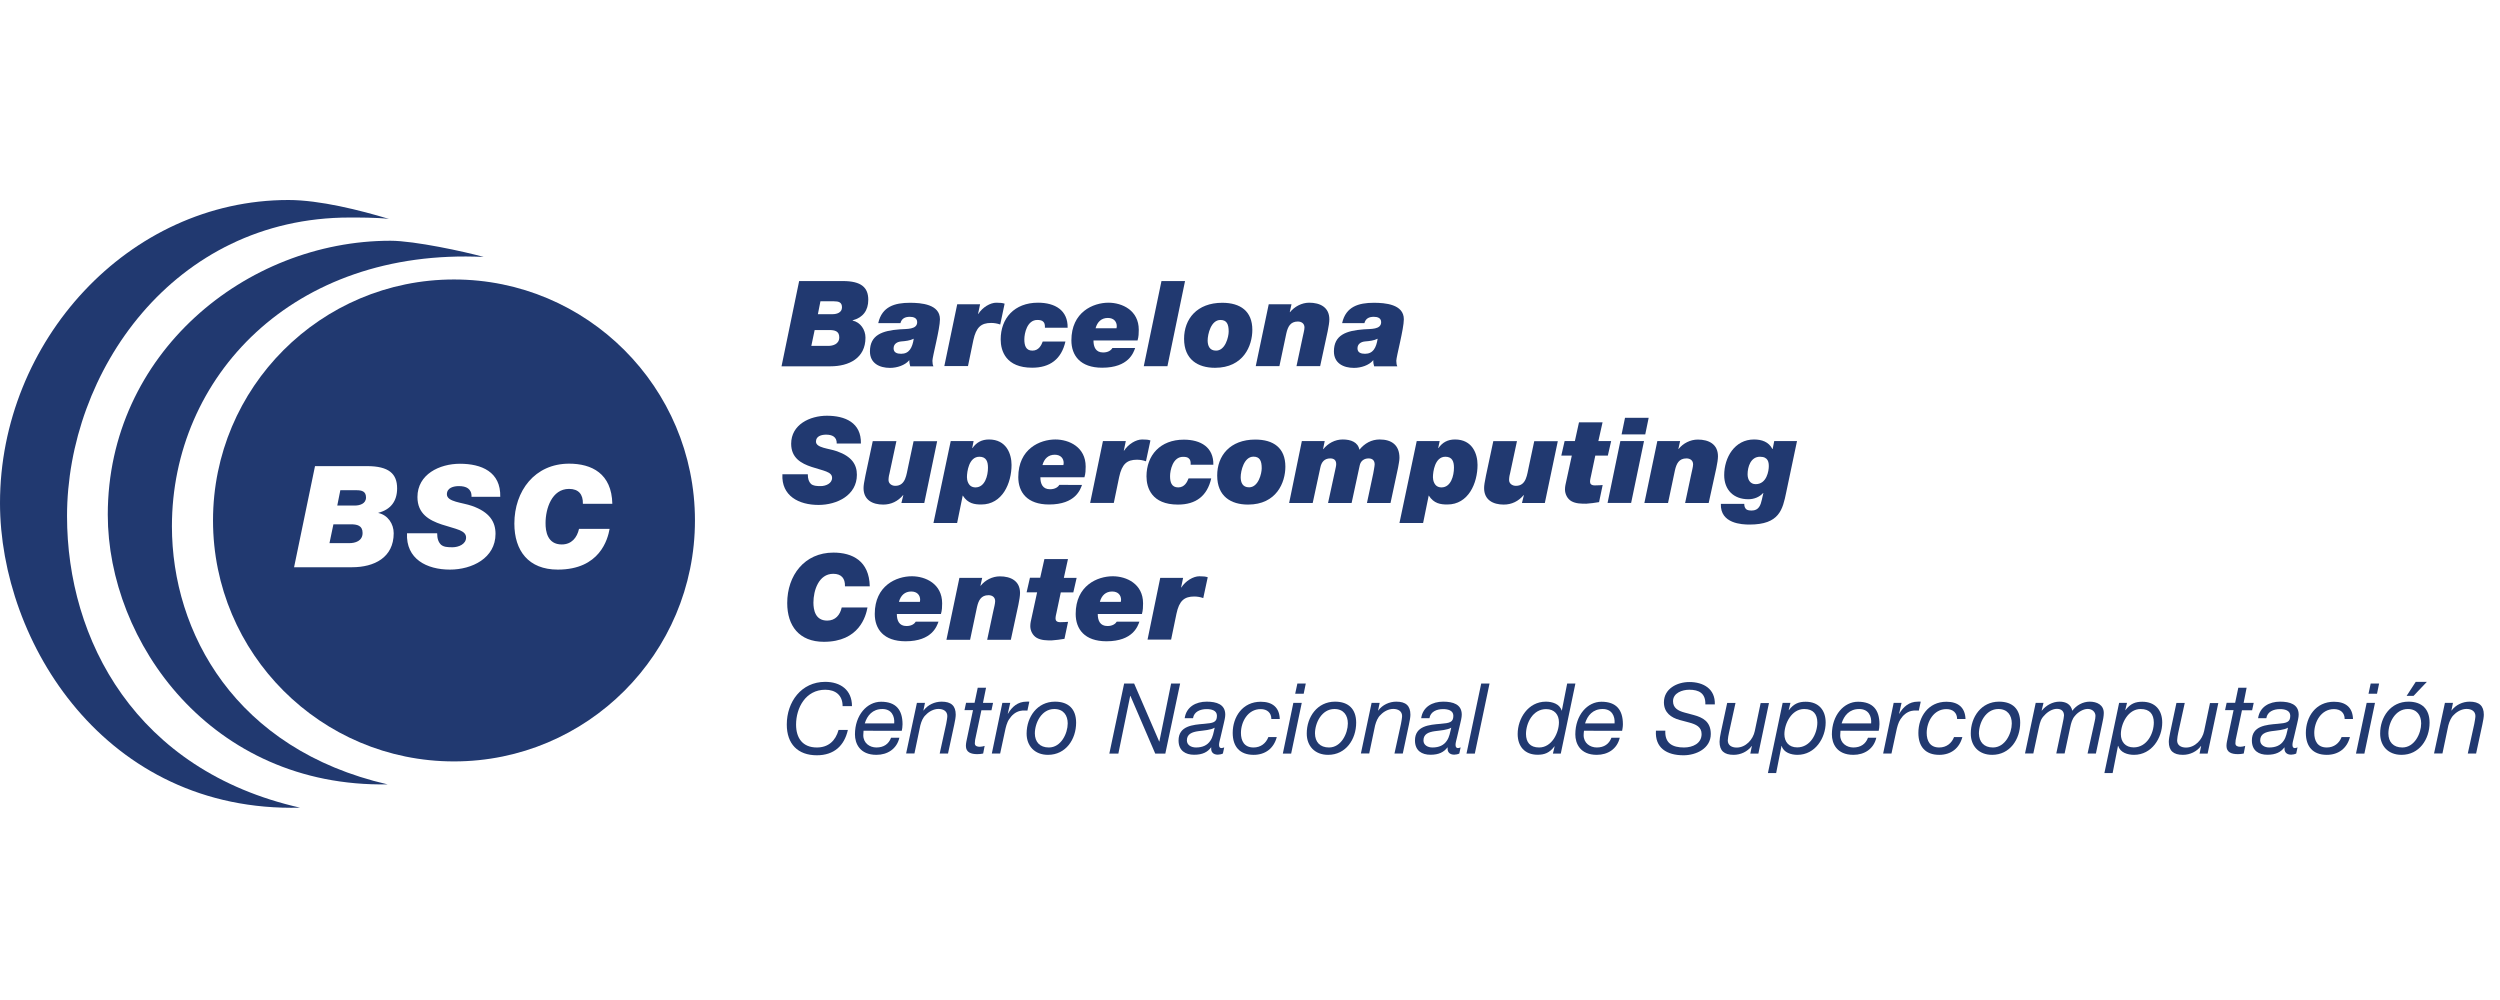 <?xml version="1.0" encoding="UTF-8" standalone="no"?>
<!-- Generator: Adobe Illustrator 19.2.1, SVG Export Plug-In . SVG Version: 6.00 Build 0)  -->

<svg
   version="1.1"
   id="Capa_1"
   x="0px"
   y="0px"
   viewBox="0 0 200 80"
   enable-background="new 0 0 283.46 69.36"
   xml:space="preserve"
   sodipodi:docname="BSC-blue.svg"
   width="200"
   height="80"
   inkscape:version="1.1.2 (0a00cf5339, 2022-02-04)"
   xmlns:inkscape="http://www.inkscape.org/namespaces/inkscape"
   xmlns:sodipodi="http://sodipodi.sourceforge.net/DTD/sodipodi-0.dtd"
   xmlns="http://www.w3.org/2000/svg"
   xmlns:svg="http://www.w3.org/2000/svg"><defs
   id="defs142" /><sodipodi:namedview
   id="namedview140"
   pagecolor="#ffffff"
   bordercolor="#000000"
   borderopacity="0.25"
   inkscape:pageshadow="2"
   inkscape:pageopacity="0.0"
   inkscape:pagecheckerboard="0"
   showgrid="false"
   inkscape:zoom="1.0832851"
   inkscape:cx="30.001335"
   inkscape:cy="-65.541378"
   inkscape:window-width="1918"
   inkscape:window-height="2110"
   inkscape:window-x="0"
   inkscape:window-y="25"
   inkscape:window-maximized="0"
   inkscape:current-layer="Capa_1" />
<g
   id="BSC_Logo_2_"
   transform="matrix(0.701,0,0,0.701,0,16)"
   style="stroke-width:1.426">
	<g
   id="g136"
   style="stroke-width:1.426">
		<g
   id="g124"
   style="stroke-width:1.426">
			<path
   fill="#213970"
   d="m 91.2,9.25 h 4.99 c 2.11,0 2.9,0.74 2.9,2.14 0,1.22 -0.61,2.03 -1.78,2.34 H 97.3 v 0.03 c 0.9,0.19 1.47,1.05 1.47,1.95 0,2.34 -1.88,3.27 -4,3.27 h -5.58 z m 1.39,7.4 h 1.92 c 0.53,0 1.27,-0.19 1.27,-0.98 0,-0.72 -0.53,-0.83 -1.16,-0.83 h -1.65 z m 0.75,-3.62 h 1.68 c 0.48,0 1.07,-0.18 1.07,-0.78 0,-0.59 -0.39,-0.69 -0.92,-0.69 h -1.54 z"
   id="path2"
   style="stroke-width:2.028" />
			<path
   fill="#213970"
   d="m 100.23,14.04 c 0.42,-1.88 1.88,-2.31 3.61,-2.31 1.28,0 3.43,0.16 3.43,1.88 0,1.1 -0.86,4.27 -0.86,4.74 0.05,0.54 0,0.3 0.11,0.63 h -2.64 c -0.07,-0.22 -0.11,-0.45 -0.1,-0.68 h -0.03 c -0.48,0.57 -1.39,0.86 -2.18,0.86 -1.21,0 -2.29,-0.53 -2.29,-1.88 0,-1.87 1.39,-2.37 3.41,-2.52 0.76,-0.06 1.98,0.05 1.98,-0.82 0,-0.49 -0.44,-0.61 -0.84,-0.61 -0.54,0 -0.93,0.19 -1.07,0.72 h -2.53 z m 2.61,3.51 c 0.91,0 1.28,-0.67 1.44,-1.72 -0.44,0.22 -0.94,0.27 -1.43,0.31 -0.45,0.04 -0.87,0.27 -0.87,0.79 0,0.5 0.42,0.62 0.86,0.62 z"
   id="path4"
   style="stroke-width:2.028" />
			<path
   fill="#213970"
   d="m 109.24,11.9 h 2.61 l -0.23,1.1 h 0.03 c 0.47,-0.75 1.36,-1.28 2.05,-1.28 0.45,0 0.71,0.03 0.95,0.11 l -0.5,2.38 c -0.33,-0.12 -0.7,-0.18 -1.04,-0.18 -1.14,0 -1.71,0.49 -2.03,1.97 l -0.61,2.95 h -2.7 z"
   id="path6"
   style="stroke-width:2.028" />
			<path
   fill="#213970"
   d="m 119.25,14.58 c 0.01,-0.34 -0.04,-0.56 -0.19,-0.69 -0.14,-0.15 -0.37,-0.2 -0.68,-0.2 -1.17,0 -1.48,1.54 -1.48,2.21 0,0.67 0.15,1.29 0.92,1.29 0.74,0 1.03,-0.64 1.18,-1.04 h 2.59 c -0.46,2.01 -1.76,2.99 -3.8,2.99 -2.99,0 -3.59,-1.91 -3.59,-3.23 0,-2.41 1.56,-4.19 4.26,-4.19 1.96,0 3.42,0.88 3.38,2.86 z"
   id="path8"
   style="stroke-width:2.028" />
			<path
   fill="#213970"
   d="m 129.54,16.91 c -0.18,0.48 -0.71,2.23 -3.76,2.23 -2.5,0 -3.51,-1.4 -3.51,-3.12 0,-3.23 2.48,-4.3 4.23,-4.3 1.56,0 3.46,0.87 3.46,3.09 0,0.38 -0.01,0.79 -0.14,1.22 h -5.03 c 0,0.75 0.26,1.37 1.1,1.37 0.59,0 0.92,-0.26 1.06,-0.51 h 2.59 z m -2.12,-2.27 c 0.01,-0.07 0.03,-0.16 0.03,-0.23 0,-0.53 -0.34,-0.95 -1.02,-0.95 -0.72,0 -1.2,0.44 -1.4,1.18 z"
   id="path10"
   style="stroke-width:2.028" />
			<polygon
   fill="#213970"
   points="133.23,18.97 130.53,18.97 132.55,9.25 135.24,9.25 "
   id="polygon12"
   style="stroke-width:2.028" />
			<path
   fill="#213970"
   d="m 139.49,11.73 c 2.07,0 3.43,0.96 3.43,3.09 0,1.81 -1.01,4.33 -4.26,4.33 -1.95,0 -3.53,-0.94 -3.53,-3.31 0,-2.26 1.47,-4.11 4.36,-4.11 z m -0.71,5.46 c 1.06,0 1.44,-1.57 1.44,-2.18 0,-0.84 -0.22,-1.32 -0.94,-1.32 -1.08,0 -1.46,1.62 -1.46,2.36 0.01,0.56 0.2,1.14 0.96,1.14 z"
   id="path14"
   style="stroke-width:2.028" />
			<path
   fill="#213970"
   d="m 144.79,11.9 h 2.6 l -0.2,0.9 h 0.03 c 0.52,-0.64 1.34,-1.08 2.19,-1.08 1.24,0 2.3,0.52 2.3,1.9 0,0.31 -0.08,0.83 -0.19,1.35 l -0.86,3.99 h -2.7 l 0.69,-3.24 c 0.08,-0.41 0.22,-0.89 0.22,-1.17 0,-0.45 -0.33,-0.68 -0.76,-0.68 -0.86,0 -1.14,0.61 -1.31,1.35 l -0.79,3.74 h -2.7 z"
   id="path16"
   style="stroke-width:2.028" />
			<path
   fill="#213970"
   d="m 153.17,14.04 c 0.42,-1.88 1.88,-2.31 3.61,-2.31 1.28,0 3.43,0.16 3.43,1.88 0,1.1 -0.86,4.27 -0.86,4.74 0.05,0.54 0,0.3 0.11,0.63 h -2.64 c -0.07,-0.22 -0.11,-0.45 -0.09,-0.68 h -0.03 c -0.47,0.57 -1.39,0.86 -2.18,0.86 -1.21,0 -2.29,-0.53 -2.29,-1.88 0,-1.87 1.39,-2.37 3.42,-2.52 0.76,-0.06 1.97,0.05 1.97,-0.82 0,-0.49 -0.43,-0.61 -0.84,-0.61 -0.54,0 -0.93,0.19 -1.07,0.72 h -2.54 z m 2.61,3.51 c 0.91,0 1.28,-0.67 1.44,-1.72 -0.44,0.22 -0.94,0.27 -1.43,0.31 -0.45,0.04 -0.87,0.27 -0.87,0.79 0,0.5 0.42,0.62 0.86,0.62 z"
   id="path18"
   style="stroke-width:2.028" />
			<path
   fill="#213970"
   d="m 95.49,27.8 c 0.01,-0.39 -0.12,-0.64 -0.34,-0.8 -0.22,-0.16 -0.53,-0.22 -0.87,-0.22 -0.5,0 -1.16,0.15 -1.16,0.79 0,0.73 1.46,0.77 2.41,1.11 1.69,0.6 2.26,1.52 2.26,2.68 0,2.34 -2.27,3.44 -4.38,3.44 -2.23,0 -4.25,-1.02 -4.12,-3.5 h 2.9 c 0,0.53 0.12,0.86 0.36,1.1 0.26,0.22 0.61,0.25 1.11,0.25 0.58,0 1.3,-0.3 1.3,-0.94 0,-0.71 -0.99,-0.8 -2.34,-1.25 -1.18,-0.39 -2.33,-1.02 -2.33,-2.64 0,-2.19 2.13,-3.2 4.08,-3.2 2.07,0 3.93,0.78 3.88,3.17 h -2.76 z"
   id="path20"
   style="stroke-width:2.028" />
			<path
   fill="#213970"
   d="m 105.48,34.58 h -2.61 l 0.22,-0.9 h -0.03 c -0.58,0.7 -1.36,1.08 -2.27,1.08 -1.22,0 -2.24,-0.53 -2.24,-1.88 0,-0.61 0.23,-1.47 1.05,-5.36 h 2.7 l -0.79,3.69 c -0.11,0.37 -0.11,0.74 -0.11,0.74 0,0.43 0.38,0.67 0.77,0.67 1.21,0 1.27,-1.32 1.48,-2.22 l 0.61,-2.87 h 2.69 z"
   id="path22"
   style="stroke-width:2.028" />
			<path
   fill="#213970"
   d="m 108.5,27.51 h 2.61 l -0.16,0.8 h 0.03 c 0.46,-0.65 1.06,-0.98 1.89,-0.98 1.98,0 2.57,1.65 2.57,2.9 0,2.1 -1.05,4.52 -3.45,4.52 -0.77,0 -1.54,-0.1 -2.12,-1.03 l -0.64,3.14 h -2.7 z m 4.25,3.04 c 0,-0.69 -0.19,-1.25 -0.98,-1.25 -1.2,0 -1.42,1.71 -1.42,2.34 0,0.26 0.1,1.16 0.98,1.16 1.08,-0.01 1.42,-1.34 1.42,-2.25 z"
   id="path24"
   style="stroke-width:2.028" />
			<path
   fill="#213970"
   d="m 123.48,32.52 c -0.18,0.48 -0.71,2.23 -3.76,2.23 -2.5,0 -3.51,-1.4 -3.51,-3.12 0,-3.24 2.48,-4.3 4.23,-4.3 1.57,0 3.46,0.87 3.46,3.09 0,0.38 -0.01,0.79 -0.14,1.22 h -5.03 c 0,0.75 0.26,1.37 1.1,1.37 0.59,0 0.93,-0.26 1.06,-0.5 z m -2.12,-2.27 c 0.02,-0.07 0.03,-0.16 0.03,-0.23 0,-0.53 -0.34,-0.95 -1.02,-0.95 -0.72,0 -1.2,0.44 -1.4,1.18 z"
   id="path26"
   style="stroke-width:2.028" />
			<path
   fill="#213970"
   d="m 125.87,27.51 h 2.61 l -0.23,1.1 h 0.03 c 0.48,-0.75 1.36,-1.28 2.06,-1.28 0.45,0 0.71,0.02 0.95,0.11 l -0.51,2.38 c -0.33,-0.12 -0.69,-0.18 -1.03,-0.18 -1.14,0 -1.71,0.49 -2.03,1.98 l -0.61,2.95 h -2.7 z"
   id="path28"
   style="stroke-width:2.028" />
			<path
   fill="#213970"
   d="m 135.88,30.2 c 0.02,-0.34 -0.04,-0.56 -0.19,-0.69 -0.13,-0.15 -0.36,-0.2 -0.68,-0.2 -1.17,0 -1.48,1.54 -1.48,2.2 0,0.66 0.15,1.29 0.93,1.29 0.74,0 1.03,-0.64 1.18,-1.03 h 2.59 c -0.46,2.01 -1.75,2.99 -3.8,2.99 -2.99,0 -3.59,-1.91 -3.59,-3.22 0,-2.41 1.57,-4.19 4.26,-4.19 1.96,0 3.41,0.89 3.37,2.86 h -2.59 z"
   id="path30"
   style="stroke-width:2.028" />
			<path
   fill="#213970"
   d="m 143.26,27.34 c 2.07,0 3.43,0.95 3.43,3.09 0,1.81 -1.01,4.33 -4.26,4.33 -1.95,0 -3.52,-0.94 -3.52,-3.31 -0.01,-2.26 1.46,-4.11 4.35,-4.11 z m -0.71,5.45 c 1.06,0 1.44,-1.57 1.44,-2.18 0,-0.84 -0.22,-1.32 -0.94,-1.32 -1.08,0 -1.46,1.62 -1.46,2.36 0.01,0.57 0.2,1.14 0.96,1.14 z"
   id="path32"
   style="stroke-width:2.028" />
			<path
   fill="#213970"
   d="m 148.57,27.51 h 2.61 l -0.19,0.92 h 0.03 c 0.54,-0.66 1.32,-1.1 2.22,-1.1 0.92,0 1.73,0.3 1.9,1.17 0.59,-0.73 1.38,-1.17 2.31,-1.17 1.37,0 2.26,0.64 2.26,2.1 0,0.33 -0.11,0.8 -0.16,1.12 l -0.86,4.03 H 156 l 0.72,-3.38 c 0.02,-0.14 0.16,-0.83 0.16,-1.03 0,-0.45 -0.26,-0.68 -0.69,-0.68 -0.53,0 -0.92,0.3 -1.02,0.82 l -0.92,4.27 h -2.69 l 0.82,-3.78 c 0.04,-0.18 0.11,-0.47 0.11,-0.66 0,-0.45 -0.25,-0.65 -0.68,-0.65 -0.67,0 -1.01,0.43 -1.13,1.05 l -0.87,4.04 h -2.69 z"
   id="path34"
   style="stroke-width:2.028" />
			<path
   fill="#213970"
   d="m 161.68,27.51 h 2.62 l -0.17,0.8 h 0.03 c 0.46,-0.65 1.06,-0.98 1.89,-0.98 1.99,0 2.57,1.65 2.57,2.9 0,2.1 -1.05,4.52 -3.44,4.52 -0.78,0 -1.54,-0.1 -2.13,-1.03 l -0.64,3.14 h -2.7 z m 4.25,3.04 c 0,-0.69 -0.19,-1.25 -0.98,-1.25 -1.2,0 -1.42,1.71 -1.42,2.34 0,0.26 0.1,1.16 0.98,1.16 1.08,-0.01 1.42,-1.34 1.42,-2.25 z"
   id="path36"
   style="stroke-width:2.028" />
			<path
   fill="#213970"
   d="m 176.3,34.58 h -2.61 l 0.22,-0.9 h -0.03 c -0.59,0.7 -1.36,1.08 -2.27,1.08 -1.22,0 -2.24,-0.53 -2.24,-1.88 0,-0.61 0.23,-1.47 1.05,-5.36 h 2.7 l -0.79,3.69 c -0.11,0.37 -0.11,0.74 -0.11,0.74 0,0.43 0.38,0.67 0.78,0.67 1.21,0 1.27,-1.32 1.48,-2.22 l 0.61,-2.87 h 2.69 z"
   id="path38"
   style="stroke-width:2.028" />
			<path
   fill="#213970"
   d="m 182.41,27.51 h 1.46 l -0.38,1.66 h -1.43 l -0.48,2.27 c -0.05,0.23 -0.12,0.48 -0.12,0.71 0,0.23 0.12,0.42 0.55,0.42 0.44,0 0.67,-0.03 0.89,-0.04 l -0.41,1.95 c -0.48,0.08 -0.97,0.15 -1.46,0.18 -0.57,0 -1.19,0 -1.7,-0.29 -0.46,-0.26 -0.73,-0.82 -0.73,-1.33 0,-0.38 0.08,-0.64 0.15,-0.97 l 0.63,-2.9 h -1.2 l 0.38,-1.66 h 1.17 l 0.47,-2.14 h 2.69 z"
   id="path40"
   style="stroke-width:2.028" />
			<path
   fill="#213970"
   d="m 184.92,27.51 h 2.7 l -1.47,7.06 h -2.69 z m 2.84,-0.76 h -2.7 l 0.39,-1.89 h 2.7 z"
   id="path42"
   style="stroke-width:2.028" />
			<path
   fill="#213970"
   d="m 189.14,27.51 h 2.6 l -0.2,0.9 h 0.03 c 0.51,-0.64 1.33,-1.07 2.19,-1.07 1.24,0 2.3,0.52 2.3,1.91 0,0.31 -0.08,0.83 -0.19,1.35 L 195,34.58 h -2.69 L 193,31.34 c 0.08,-0.41 0.22,-0.89 0.22,-1.17 0,-0.45 -0.33,-0.68 -0.76,-0.68 -0.86,0 -1.14,0.61 -1.31,1.35 l -0.79,3.74 h -2.7 z"
   id="path44"
   style="stroke-width:2.028" />
			<path
   fill="#213970"
   d="m 203.85,33.35 c -0.41,1.99 -0.78,3.69 -4.19,3.69 -0.83,0 -3.36,-0.09 -3.27,-2.36 h 2.67 c 0,0.28 0.07,0.46 0.22,0.61 0.14,0.11 0.35,0.15 0.63,0.15 0.82,0 1.02,-0.63 1.16,-1.25 l 0.17,-0.75 h -0.03 c -0.41,0.46 -1.03,0.71 -1.68,0.71 -1.69,0 -2.76,-1.07 -2.76,-2.75 0,-2.02 1.2,-4.07 3.4,-4.07 0.87,0 1.68,0.26 2.1,1.09 h 0.03 l 0.18,-0.91 h 2.6 z m -4.41,-2.05 c 0,0.63 0.31,1.13 0.92,1.13 1.28,0 1.5,-1.55 1.5,-2.03 0,-0.43 -0.04,-1.1 -1.01,-1.1 -1.06,0 -1.41,1.17 -1.41,2 z"
   id="path46"
   style="stroke-width:2.028" />
			<path
   fill="#213970"
   d="m 99,46.5 c -0.18,0.99 -0.94,3.92 -4.98,3.92 -2.82,0 -4.18,-1.83 -4.18,-4.42 0,-3.15 1.96,-5.76 5.27,-5.76 2.16,0 4.09,0.94 4.15,3.85 h -2.83 c 0.03,-0.91 -0.41,-1.43 -1.34,-1.43 -1.66,0 -2.26,1.91 -2.26,3.28 0,0.8 0.19,2.06 1.57,2.06 0.94,0 1.47,-0.64 1.66,-1.5 z"
   id="path48"
   style="stroke-width:2.028" />
			<path
   fill="#213970"
   d="m 107.1,48.13 c -0.18,0.48 -0.71,2.23 -3.76,2.23 -2.5,0 -3.51,-1.4 -3.51,-3.12 0,-3.24 2.48,-4.3 4.23,-4.3 1.57,0 3.46,0.87 3.46,3.09 0,0.38 -0.01,0.79 -0.14,1.22 h -5.03 c 0,0.75 0.26,1.37 1.1,1.37 0.59,0 0.92,-0.26 1.06,-0.5 h 2.59 z m -2.12,-2.27 c 0.01,-0.07 0.03,-0.16 0.03,-0.23 0,-0.53 -0.34,-0.95 -1.02,-0.95 -0.72,0 -1.2,0.44 -1.4,1.18 z"
   id="path50"
   style="stroke-width:2.028" />
			<path
   fill="#213970"
   d="m 109.49,43.12 h 2.6 l -0.2,0.9 h 0.03 c 0.51,-0.64 1.33,-1.07 2.19,-1.07 1.24,0 2.3,0.52 2.3,1.9 0,0.31 -0.08,0.83 -0.19,1.35 l -0.86,3.99 h -2.7 l 0.69,-3.24 c 0.09,-0.41 0.22,-0.89 0.22,-1.17 0,-0.45 -0.33,-0.68 -0.76,-0.68 -0.86,0 -1.14,0.61 -1.31,1.35 l -0.79,3.74 h -2.7 z"
   id="path52"
   style="stroke-width:2.028" />
			<path
   fill="#213970"
   d="m 121.41,43.12 h 1.46 l -0.38,1.66 h -1.43 l -0.48,2.27 c -0.05,0.23 -0.12,0.48 -0.12,0.71 0,0.23 0.12,0.42 0.54,0.42 0.44,0 0.67,-0.03 0.89,-0.04 l -0.41,1.94 c -0.48,0.08 -0.97,0.15 -1.46,0.18 -0.57,0 -1.18,0 -1.7,-0.29 -0.46,-0.26 -0.74,-0.81 -0.74,-1.33 0,-0.38 0.08,-0.64 0.15,-0.97 l 0.63,-2.9 h -1.2 l 0.38,-1.66 h 1.17 l 0.48,-2.13 h 2.69 z"
   id="path54"
   style="stroke-width:2.028" />
			<path
   fill="#213970"
   d="m 130.03,48.13 c -0.18,0.48 -0.71,2.23 -3.76,2.23 -2.5,0 -3.51,-1.4 -3.51,-3.12 0,-3.24 2.48,-4.3 4.23,-4.3 1.57,0 3.46,0.87 3.46,3.09 0,0.38 -0.01,0.79 -0.13,1.22 h -5.04 c 0,0.75 0.26,1.37 1.11,1.37 0.58,0 0.92,-0.26 1.06,-0.5 h 2.58 z m -2.12,-2.27 c 0.01,-0.07 0.03,-0.16 0.03,-0.23 0,-0.53 -0.34,-0.95 -1.02,-0.95 -0.72,0 -1.2,0.44 -1.4,1.18 z"
   id="path56"
   style="stroke-width:2.028" />
			<path
   fill="#213970"
   d="m 132.41,43.12 h 2.61 l -0.23,1.1 h 0.03 c 0.48,-0.75 1.36,-1.28 2.06,-1.28 0.45,0 0.71,0.03 0.95,0.11 l -0.51,2.38 c -0.33,-0.12 -0.69,-0.18 -1.03,-0.18 -1.14,0 -1.72,0.49 -2.03,1.97 l -0.61,2.95 h -2.69 z"
   id="path58"
   style="stroke-width:2.028" />
			<path
   fill="#213970"
   d="m 96.76,60.48 c -0.4,1.79 -1.57,2.89 -3.54,2.89 -2.18,0 -3.43,-1.3 -3.43,-3.51 0,-2.59 1.66,-4.87 4.39,-4.87 1.73,0 3.05,0.92 3.05,2.77 h -1.07 c 0,-1.26 -0.82,-1.87 -1.98,-1.87 -2.23,0 -3.33,2.05 -3.33,3.98 0,1.55 0.76,2.61 2.37,2.61 1.31,0 2.13,-0.75 2.48,-2 z"
   id="path60"
   style="stroke-width:2.028" />
			<path
   fill="#213970"
   d="m 98.55,60.57 c -0.02,0.17 -0.03,0.34 -0.03,0.51 0,0.9 0.73,1.4 1.5,1.4 0.83,0 1.4,-0.39 1.67,-1.11 h 0.95 c -0.3,1.28 -1.36,1.95 -2.62,1.95 -1.92,0 -2.45,-1.32 -2.45,-2.33 0,-2.22 1.39,-3.73 2.98,-3.73 1.7,0 2.45,0.93 2.45,2.57 0,0.3 -0.05,0.59 -0.09,0.75 z m 3.5,-0.84 c 0.07,-0.82 -0.3,-1.64 -1.35,-1.64 -1.12,0 -1.73,0.74 -2.01,1.64 z"
   id="path62"
   style="stroke-width:2.028" />
			<path
   fill="#213970"
   d="m 104.64,57.39 h 0.92 l -0.18,0.87 h 0.02 c 0.48,-0.65 1.27,-1.01 2.06,-1.01 1.09,0 1.61,0.47 1.61,1.49 0,0.25 -0.07,0.69 -0.17,1.13 l -0.71,3.3 h -0.95 l 0.74,-3.38 c 0.04,-0.21 0.13,-0.69 0.13,-0.9 0,-0.55 -0.45,-0.81 -1.01,-0.81 -0.53,0 -1.08,0.29 -1.43,0.67 -0.34,0.29 -0.52,0.75 -0.64,1.21 l -0.67,3.2 h -0.95 z"
   id="path64"
   style="stroke-width:2.028" />
			<path
   fill="#213970"
   d="m 112.18,57.39 h 1.15 l -0.18,0.84 H 112 l -0.72,3.4 c -0.01,0.14 -0.03,0.25 -0.03,0.38 0,0.31 0.28,0.39 0.57,0.39 0.19,0 0.37,-0.05 0.55,-0.1 l -0.17,0.87 c -0.22,0.05 -0.45,0.07 -0.67,0.07 -0.71,0 -1.3,-0.2 -1.3,-0.94 0,-0.17 0.02,-0.3 0.05,-0.48 l 0.76,-3.6 h -0.97 l 0.18,-0.84 h 0.97 l 0.36,-1.72 h 0.95 z"
   id="path66"
   style="stroke-width:2.028" />
			<path
   fill="#213970"
   d="m 114.39,57.39 h 0.9 l -0.28,1.24 h 0.02 c 0.45,-0.79 1.13,-1.38 2.1,-1.38 0.11,0 0.23,-0.02 0.34,0 l -0.22,1.02 c -0.09,-0.01 -0.19,-0.01 -0.28,-0.01 -0.23,0 -0.35,0 -0.57,0.05 -0.53,0.13 -0.93,0.48 -1.23,0.94 -0.26,0.37 -0.39,0.92 -0.48,1.36 l -0.55,2.56 h -0.95 z"
   id="path68"
   style="stroke-width:2.028" />
			<path
   fill="#213970"
   d="m 120.4,57.25 c 1.55,0 2.41,0.85 2.41,2.4 0,1.9 -1.18,3.67 -3.21,3.67 -1.52,0 -2.44,-1.02 -2.44,-2.42 0,-1.9 1.21,-3.65 3.24,-3.65 z m -0.7,5.23 c 1.39,0 2.15,-1.6 2.15,-2.75 0,-0.91 -0.48,-1.64 -1.53,-1.64 -1.46,0 -2.22,1.59 -2.22,2.79 0.01,0.96 0.56,1.6 1.6,1.6 z"
   id="path70"
   style="stroke-width:2.028" />
			<polygon
   fill="#213970"
   points="127.63,63.18 126.6,63.18 128.29,55.18 129.43,55.18 132.29,61.8 132.31,61.8 133.65,55.18 134.68,55.18 132.99,63.18 131.84,63.18 129.01,56.6 128.98,56.6 "
   id="polygon72"
   style="stroke-width:2.028" />
			<path
   fill="#213970"
   d="m 135.2,59.13 c 0.19,-1.29 1.28,-1.88 2.51,-1.88 1.12,0 2.12,0.3 2.12,1.48 0,0.33 -0.11,0.74 -0.18,1.05 l -0.37,1.58 c -0.05,0.23 -0.16,0.56 -0.16,0.83 0,0.27 0.12,0.36 0.28,0.36 0.09,0 0.21,-0.05 0.31,-0.08 l -0.15,0.7 c -0.15,0.08 -0.41,0.13 -0.58,0.13 -0.53,0 -0.81,-0.31 -0.75,-0.81 l -0.02,-0.02 c -0.4,0.53 -0.96,0.84 -1.94,0.84 -0.96,0 -1.77,-0.45 -1.77,-1.63 0,-1.68 1.65,-1.79 2.92,-1.9 1.01,-0.09 1.46,-0.15 1.46,-0.92 0,-0.63 -0.66,-0.76 -1.17,-0.76 -0.73,0 -1.45,0.29 -1.56,1.04 h -0.95 z m 1.29,3.35 c 0.74,0 1.29,-0.25 1.63,-0.76 0.31,-0.44 0.37,-0.95 0.5,-1.49 h -0.02 c -0.41,0.25 -1.17,0.3 -1.86,0.39 -0.68,0.1 -1.29,0.31 -1.29,1.05 0,0.54 0.5,0.81 1.04,0.81 z"
   id="path74"
   style="stroke-width:2.028" />
			<path
   fill="#213970"
   d="m 145.09,59.23 c 0,-0.71 -0.48,-1.13 -1.22,-1.13 -1.47,0 -2.25,1.46 -2.25,2.72 0,0.9 0.37,1.66 1.44,1.66 0.82,0 1.42,-0.48 1.69,-1.19 h 0.96 c -0.34,1.29 -1.31,2.03 -2.64,2.03 -1.58,0 -2.39,-0.94 -2.39,-2.5 0,-1.84 1.13,-3.56 3.2,-3.56 1.31,0 2.13,0.63 2.17,1.97 z"
   id="path76"
   style="stroke-width:2.028" />
			<path
   fill="#213970"
   d="m 147.6,57.39 h 0.96 l -1.21,5.79 h -0.95 z m 1.18,-1.04 h -0.97 l 0.25,-1.17 h 0.96 z"
   id="path78"
   style="stroke-width:2.028" />
			<path
   fill="#213970"
   d="m 152.36,57.25 c 1.54,0 2.41,0.85 2.41,2.4 0,1.9 -1.18,3.67 -3.2,3.67 -1.53,0 -2.44,-1.02 -2.44,-2.42 -0.01,-1.9 1.2,-3.65 3.23,-3.65 z m -0.69,5.23 c 1.39,0 2.15,-1.6 2.15,-2.75 0,-0.91 -0.48,-1.64 -1.53,-1.64 -1.46,0 -2.22,1.59 -2.22,2.79 0.01,0.96 0.56,1.6 1.6,1.6 z"
   id="path80"
   style="stroke-width:2.028" />
			<path
   fill="#213970"
   d="m 156.53,57.39 h 0.92 l -0.18,0.87 h 0.02 c 0.48,-0.65 1.27,-1.01 2.06,-1.01 1.09,0 1.61,0.47 1.61,1.49 0,0.25 -0.07,0.69 -0.17,1.13 l -0.7,3.3 h -0.95 l 0.74,-3.38 c 0.04,-0.21 0.13,-0.69 0.13,-0.9 0,-0.55 -0.45,-0.81 -1.01,-0.81 -0.53,0 -1.08,0.29 -1.43,0.67 -0.34,0.29 -0.51,0.75 -0.64,1.21 l -0.67,3.2 h -0.95 z"
   id="path82"
   style="stroke-width:2.028" />
			<path
   fill="#213970"
   d="m 162.19,59.13 c 0.19,-1.29 1.28,-1.88 2.51,-1.88 1.12,0 2.12,0.3 2.12,1.48 0,0.33 -0.11,0.74 -0.18,1.05 l -0.37,1.58 c -0.05,0.23 -0.16,0.56 -0.16,0.83 0,0.27 0.13,0.36 0.28,0.36 0.09,0 0.21,-0.05 0.3,-0.08 l -0.15,0.7 c -0.14,0.08 -0.41,0.13 -0.58,0.13 -0.53,0 -0.81,-0.31 -0.75,-0.81 l -0.02,-0.02 c -0.41,0.53 -0.97,0.84 -1.94,0.84 -0.97,0 -1.77,-0.45 -1.77,-1.63 0,-1.68 1.65,-1.79 2.92,-1.9 1.01,-0.09 1.46,-0.15 1.46,-0.92 0,-0.63 -0.66,-0.76 -1.17,-0.76 -0.73,0 -1.44,0.29 -1.56,1.04 h -0.94 z m 1.29,3.35 c 0.74,0 1.29,-0.25 1.63,-0.76 0.31,-0.44 0.37,-0.95 0.51,-1.49 h -0.02 c -0.41,0.25 -1.17,0.3 -1.86,0.39 -0.68,0.1 -1.29,0.31 -1.29,1.05 -0.01,0.54 0.49,0.81 1.03,0.81 z"
   id="path84"
   style="stroke-width:2.028" />
			<polygon
   fill="#213970"
   points="168.31,63.18 167.36,63.18 169.04,55.18 169.99,55.18 "
   id="polygon86"
   style="stroke-width:2.028" />
			<path
   fill="#213970"
   d="m 178.12,63.18 h -0.9 l 0.2,-0.83 h -0.02 c -0.57,0.75 -1.14,0.96 -1.92,0.96 -1.48,0 -2.28,-0.96 -2.28,-2.37 0,-1.76 1.19,-3.69 3.22,-3.69 0.71,0 1.58,0.25 1.8,1.02 h 0.02 l 0.61,-3.09 h 0.94 z m -2.47,-0.7 c 1.45,0 2.26,-1.67 2.26,-2.88 0,-0.86 -0.51,-1.5 -1.46,-1.5 -1.51,0 -2.3,1.57 -2.3,2.85 0.01,0.93 0.46,1.53 1.5,1.53 z"
   id="path88"
   style="stroke-width:2.028" />
			<path
   fill="#213970"
   d="m 180.77,60.57 c -0.02,0.17 -0.04,0.34 -0.04,0.51 0,0.9 0.73,1.4 1.5,1.4 0.83,0 1.4,-0.39 1.67,-1.11 h 0.95 c -0.3,1.28 -1.36,1.95 -2.62,1.95 -1.92,0 -2.45,-1.32 -2.45,-2.33 0,-2.22 1.39,-3.73 2.98,-3.73 1.7,0 2.45,0.93 2.45,2.57 0,0.3 -0.06,0.59 -0.09,0.75 z m 3.49,-0.84 c 0.06,-0.82 -0.3,-1.64 -1.36,-1.64 -1.12,0 -1.73,0.74 -2.01,1.64 z"
   id="path90"
   style="stroke-width:2.028" />
			<path
   fill="#213970"
   d="m 194.62,57.55 c 0.03,-1.27 -0.74,-1.66 -1.84,-1.66 -0.79,0 -1.85,0.36 -1.85,1.31 0,0.77 0.57,1.09 1.3,1.29 l 1.08,0.29 c 0.99,0.27 1.93,0.73 1.93,2.16 0,1.65 -1.67,2.43 -3.11,2.43 -1.93,0 -3.28,-0.85 -3.15,-2.81 h 1.07 c -0.07,1.45 0.83,1.92 2.13,1.92 1,0 2.01,-0.46 2.01,-1.53 0,-0.82 -0.64,-1.11 -1.42,-1.32 l -1.09,-0.29 c -0.96,-0.26 -1.79,-0.84 -1.79,-2.01 0,-1.55 1.49,-2.32 2.91,-2.32 1.58,0 2.96,0.77 2.9,2.55 h -1.08 z"
   id="path92"
   style="stroke-width:2.028" />
			<path
   fill="#213970"
   d="m 200.67,63.18 h -0.92 l 0.18,-0.87 h -0.02 c -0.48,0.65 -1.27,1.01 -2.06,1.01 -1.09,0 -1.61,-0.47 -1.61,-1.49 0,-0.25 0.06,-0.69 0.16,-1.13 l 0.71,-3.3 h 0.95 l -0.74,3.38 c -0.05,0.21 -0.14,0.7 -0.14,0.9 0,0.55 0.45,0.81 1.01,0.81 1.05,0 1.87,-0.92 2.07,-1.88 l 0.67,-3.2 h 0.95 z"
   id="path94"
   style="stroke-width:2.028" />
			<path
   fill="#213970"
   d="m 203.44,57.39 h 0.89 l -0.2,0.83 h 0.02 c 0.57,-0.75 1.14,-0.96 1.92,-0.96 1.48,0 2.28,0.96 2.28,2.37 0,1.76 -1.19,3.69 -3.22,3.69 -0.71,0 -1.58,-0.25 -1.8,-1.02 h -0.02 l -0.61,3.1 h -0.94 z m 2.46,0.7 c -1.45,0 -2.26,1.67 -2.26,2.88 0,0.86 0.51,1.5 1.46,1.5 1.51,0 2.3,-1.57 2.3,-2.85 -0.01,-0.93 -0.45,-1.53 -1.5,-1.53 z"
   id="path96"
   style="stroke-width:2.028" />
			<path
   fill="#213970"
   d="m 210.04,60.57 c -0.02,0.17 -0.03,0.34 -0.03,0.51 0,0.9 0.73,1.4 1.5,1.4 0.83,0 1.4,-0.39 1.67,-1.11 h 0.95 c -0.3,1.28 -1.36,1.95 -2.62,1.95 -1.92,0 -2.45,-1.32 -2.45,-2.33 0,-2.22 1.39,-3.73 2.98,-3.73 1.7,0 2.45,0.93 2.45,2.57 0,0.3 -0.05,0.59 -0.09,0.75 z m 3.5,-0.84 c 0.07,-0.82 -0.3,-1.64 -1.36,-1.64 -1.12,0 -1.73,0.74 -2.01,1.64 z"
   id="path98"
   style="stroke-width:2.028" />
			<path
   fill="#213970"
   d="m 216.11,57.39 h 0.9 l -0.28,1.24 h 0.02 c 0.45,-0.79 1.13,-1.38 2.11,-1.38 0.11,0 0.23,-0.02 0.34,0 l -0.22,1.02 c -0.09,-0.01 -0.19,-0.01 -0.28,-0.01 -0.23,0 -0.35,0 -0.58,0.05 -0.52,0.13 -0.93,0.48 -1.23,0.94 -0.25,0.37 -0.39,0.92 -0.48,1.36 l -0.55,2.56 h -0.95 z"
   id="path100"
   style="stroke-width:2.028" />
			<path
   fill="#213970"
   d="m 223.35,59.23 c 0,-0.71 -0.48,-1.13 -1.22,-1.13 -1.47,0 -2.25,1.46 -2.25,2.72 0,0.9 0.37,1.66 1.43,1.66 0.82,0 1.42,-0.48 1.69,-1.19 h 0.95 c -0.34,1.29 -1.31,2.03 -2.64,2.03 -1.58,0 -2.38,-0.94 -2.38,-2.5 0,-1.84 1.13,-3.56 3.2,-3.56 1.31,0 2.13,0.63 2.18,1.97 z"
   id="path102"
   style="stroke-width:2.028" />
			<path
   fill="#213970"
   d="m 228.14,57.25 c 1.55,0 2.41,0.85 2.41,2.4 0,1.9 -1.18,3.67 -3.2,3.67 -1.53,0 -2.44,-1.02 -2.44,-2.42 -0.01,-1.9 1.2,-3.65 3.23,-3.65 z m -0.7,5.23 c 1.39,0 2.15,-1.6 2.15,-2.75 0,-0.91 -0.48,-1.64 -1.53,-1.64 -1.46,0 -2.22,1.59 -2.22,2.79 0.02,0.96 0.56,1.6 1.6,1.6 z"
   id="path104"
   style="stroke-width:2.028" />
			<path
   fill="#213970"
   d="m 232.32,57.39 h 0.89 l -0.21,0.86 0.02,0.02 c 0.49,-0.6 1.22,-1.02 2.02,-1.02 0.73,0 1.29,0.29 1.46,1.04 0.45,-0.62 1.21,-1.04 1.98,-1.04 0.82,0 1.61,0.36 1.61,1.3 0,0.33 -0.09,0.83 -0.17,1.15 l -0.73,3.47 h -0.95 l 0.81,-3.67 c 0.05,-0.18 0.09,-0.46 0.09,-0.63 0,-0.45 -0.38,-0.79 -0.88,-0.79 -0.54,0 -1.13,0.38 -1.46,0.79 -0.31,0.34 -0.44,0.81 -0.54,1.3 l -0.64,2.99 h -0.95 l 0.7,-3.31 c 0.1,-0.45 0.18,-0.89 0.18,-1.02 0,-0.48 -0.29,-0.76 -0.81,-0.76 -0.53,0 -1.09,0.36 -1.42,0.74 -0.4,0.39 -0.49,0.74 -0.62,1.31 l -0.65,3.04 h -0.95 z"
   id="path106"
   style="stroke-width:2.028" />
			<path
   fill="#213970"
   d="m 241.84,57.39 h 0.9 l -0.2,0.83 h 0.02 c 0.57,-0.75 1.14,-0.96 1.92,-0.96 1.48,0 2.28,0.96 2.28,2.37 0,1.76 -1.19,3.69 -3.22,3.69 -0.71,0 -1.58,-0.25 -1.8,-1.02 h -0.03 l -0.61,3.1 h -0.94 z m 2.46,0.7 c -1.45,0 -2.26,1.67 -2.26,2.88 0,0.86 0.51,1.5 1.46,1.5 1.51,0 2.3,-1.57 2.3,-2.85 -0.01,-0.93 -0.46,-1.53 -1.5,-1.53 z"
   id="path108"
   style="stroke-width:2.028" />
			<path
   fill="#213970"
   d="m 251.94,63.18 h -0.92 l 0.18,-0.87 h -0.02 c -0.48,0.65 -1.27,1.01 -2.06,1.01 -1.09,0 -1.61,-0.47 -1.61,-1.49 0,-0.25 0.07,-0.69 0.17,-1.13 l 0.7,-3.3 h 0.95 l -0.74,3.38 c -0.05,0.21 -0.13,0.7 -0.13,0.9 0,0.55 0.45,0.81 1.01,0.81 1.05,0 1.87,-0.92 2.07,-1.88 l 0.67,-3.2 h 0.95 z"
   id="path110"
   style="stroke-width:2.028" />
			<path
   fill="#213970"
   d="m 256.05,57.39 h 1.15 l -0.18,0.84 h -1.16 l -0.72,3.4 c -0.01,0.14 -0.03,0.25 -0.03,0.38 0,0.31 0.28,0.39 0.57,0.39 0.19,0 0.37,-0.05 0.55,-0.1 l -0.17,0.87 c -0.22,0.05 -0.45,0.07 -0.67,0.07 -0.71,0 -1.3,-0.2 -1.3,-0.94 0,-0.17 0.02,-0.3 0.05,-0.48 l 0.76,-3.6 h -0.97 l 0.18,-0.84 h 0.97 l 0.36,-1.72 h 0.95 z"
   id="path112"
   style="stroke-width:2.028" />
			<path
   fill="#213970"
   d="m 257.7,59.13 c 0.19,-1.29 1.28,-1.88 2.51,-1.88 1.12,0 2.12,0.3 2.12,1.48 0,0.33 -0.11,0.74 -0.18,1.05 l -0.37,1.58 c -0.05,0.23 -0.16,0.56 -0.16,0.83 0,0.27 0.12,0.36 0.28,0.36 0.09,0 0.21,-0.05 0.3,-0.08 l -0.15,0.7 c -0.15,0.08 -0.41,0.13 -0.58,0.13 -0.53,0 -0.81,-0.31 -0.75,-0.81 l -0.02,-0.02 c -0.4,0.53 -0.97,0.84 -1.94,0.84 -0.97,0 -1.77,-0.45 -1.77,-1.63 0,-1.68 1.65,-1.79 2.92,-1.9 1.01,-0.09 1.46,-0.15 1.46,-0.92 0,-0.63 -0.66,-0.76 -1.17,-0.76 -0.73,0 -1.45,0.29 -1.56,1.04 h -0.94 z m 1.28,3.35 c 0.74,0 1.29,-0.25 1.63,-0.76 0.31,-0.44 0.37,-0.95 0.5,-1.49 h -0.02 c -0.42,0.25 -1.17,0.3 -1.86,0.39 -0.68,0.1 -1.29,0.31 -1.29,1.05 0,0.54 0.51,0.81 1.04,0.81 z"
   id="path114"
   style="stroke-width:2.028" />
			<path
   fill="#213970"
   d="m 267.58,59.23 c 0,-0.71 -0.48,-1.13 -1.22,-1.13 -1.47,0 -2.25,1.46 -2.25,2.72 0,0.9 0.37,1.66 1.43,1.66 0.82,0 1.42,-0.48 1.69,-1.19 h 0.95 c -0.33,1.29 -1.31,2.03 -2.64,2.03 -1.58,0 -2.39,-0.94 -2.39,-2.5 0,-1.84 1.13,-3.56 3.21,-3.56 1.31,0 2.13,0.63 2.17,1.97 z"
   id="path116"
   style="stroke-width:2.028" />
			<path
   fill="#213970"
   d="m 270.09,57.39 h 0.95 l -1.21,5.79 h -0.96 z m 1.18,-1.04 h -0.97 l 0.25,-1.17 h 0.96 z"
   id="path118"
   style="stroke-width:2.028" />
			<path
   fill="#213970"
   d="m 274.86,57.25 c 1.54,0 2.41,0.85 2.41,2.4 0,1.9 -1.18,3.67 -3.2,3.67 -1.53,0 -2.44,-1.02 -2.44,-2.42 -0.01,-1.9 1.2,-3.65 3.23,-3.65 z m -0.7,5.23 c 1.39,0 2.15,-1.6 2.15,-2.75 0,-0.91 -0.48,-1.64 -1.52,-1.64 -1.46,0 -2.22,1.59 -2.22,2.79 0,0.96 0.55,1.6 1.59,1.6 z m 1.53,-7.49 h 1.27 l -1.52,1.6 h -0.79 z"
   id="path120"
   style="stroke-width:2.028" />
			<path
   fill="#213970"
   d="m 279.02,57.39 h 0.92 l -0.18,0.87 h 0.02 c 0.48,-0.65 1.27,-1.01 2.06,-1.01 1.09,0 1.62,0.47 1.62,1.49 0,0.25 -0.07,0.69 -0.17,1.13 l -0.71,3.3 h -0.95 l 0.74,-3.38 c 0.04,-0.21 0.13,-0.69 0.13,-0.9 0,-0.55 -0.45,-0.81 -1.01,-0.81 -0.53,0 -1.08,0.29 -1.44,0.67 -0.33,0.29 -0.51,0.75 -0.64,1.21 l -0.67,3.2 h -0.96 z"
   id="path122"
   style="stroke-width:2.028" />
		</g>
		<path
   fill="#213970"
   d="M 44.56,4.65 C 47.3,4.65 53.07,5.9 55.2,6.5 33.37,5.45 19.62,20.24 19.62,37.24 c 0,12.1 7.23,25.45 24.61,29.45 C 24.07,67.05 12.3,50.42 12.3,35.91 12.3,17.54 28.06,4.65 44.56,4.65 Z"
   id="path126"
   style="stroke-width:2.028" />
		<path
   fill="#213970"
   d="M 32.92,0 C 36.49,0 41.11,1.17 44.39,2.16 43.03,1.99 40.74,2 39.91,2 19.75,2 7.65,19.7 7.65,36.08 7.65,50.17 15.46,65.1 34.25,69.35 11.98,69.92 0,50.42 0,34.58 0,16.17 14.63,0 32.92,0 Z"
   id="path128"
   style="stroke-width:2.028" />
		<path
   fill="#213970"
   d="m 40.01,37.01 h -1.96 l -0.45,2.15 h 2.28 c 0.63,0 1.5,-0.23 1.5,-1.16 0,-0.86 -0.63,-0.99 -1.37,-0.99 z"
   id="path130"
   style="stroke-width:2.028" />
		<path
   fill="#213970"
   d="m 51.81,9.07 c -15.19,0 -27.5,12.31 -27.5,27.5 0,15.19 12.31,27.5 27.5,27.5 15.19,0 27.5,-12.31 27.5,-27.5 0,-15.19 -12.32,-27.5 -27.5,-27.5 z m -6.88,28.96 c 0,2.78 -2.23,3.88 -4.75,3.88 h -6.62 l 2.39,-11.54 h 5.93 c 2.5,0 3.44,0.87 3.44,2.54 0,1.46 -0.73,2.41 -2.12,2.78 h -0.02 v 0.03 c 1.08,0.23 1.75,1.24 1.75,2.31 z m 8.94,-3.12 c 2,0.71 2.68,1.81 2.68,3.19 0,2.78 -2.7,4.08 -5.2,4.08 -2.65,0 -5.04,-1.21 -4.9,-4.15 h 3.44 c 0,0.63 0.15,1.02 0.44,1.31 0.31,0.26 0.73,0.29 1.31,0.29 0.69,0 1.55,-0.35 1.55,-1.11 0,-0.84 -1.18,-0.96 -2.78,-1.49 -1.41,-0.47 -2.77,-1.21 -2.77,-3.13 0,-2.6 2.52,-3.8 4.85,-3.8 2.46,0 4.67,0.92 4.6,3.77 h -3.28 c 0.02,-0.47 -0.14,-0.76 -0.4,-0.96 -0.26,-0.19 -0.63,-0.26 -1.04,-0.26 -0.6,0 -1.37,0.18 -1.37,0.94 0.01,0.87 1.74,0.92 2.87,1.32 z m 10.24,4.4 c 1.11,0 1.74,-0.76 1.97,-1.78 h 3.49 c -0.21,1.18 -1.11,4.65 -5.91,4.65 -3.35,0 -4.96,-2.16 -4.96,-5.25 0,-3.73 2.33,-6.84 6.25,-6.84 2.57,0 4.86,1.12 4.93,4.58 h -3.36 c 0.03,-1.08 -0.49,-1.7 -1.58,-1.7 -1.97,0 -2.68,2.26 -2.68,3.89 -0.01,0.96 0.22,2.45 1.85,2.45 z"
   id="path132"
   style="stroke-width:2.028" />
		<path
   fill="#213970"
   d="m 40.67,33.12 h -1.83 l -0.35,1.75 h 2 c 0.57,0 1.28,-0.21 1.28,-0.92 0,-0.7 -0.47,-0.83 -1.1,-0.83 z"
   id="path134"
   style="stroke-width:2.028" />
	</g>
</g>
</svg>
